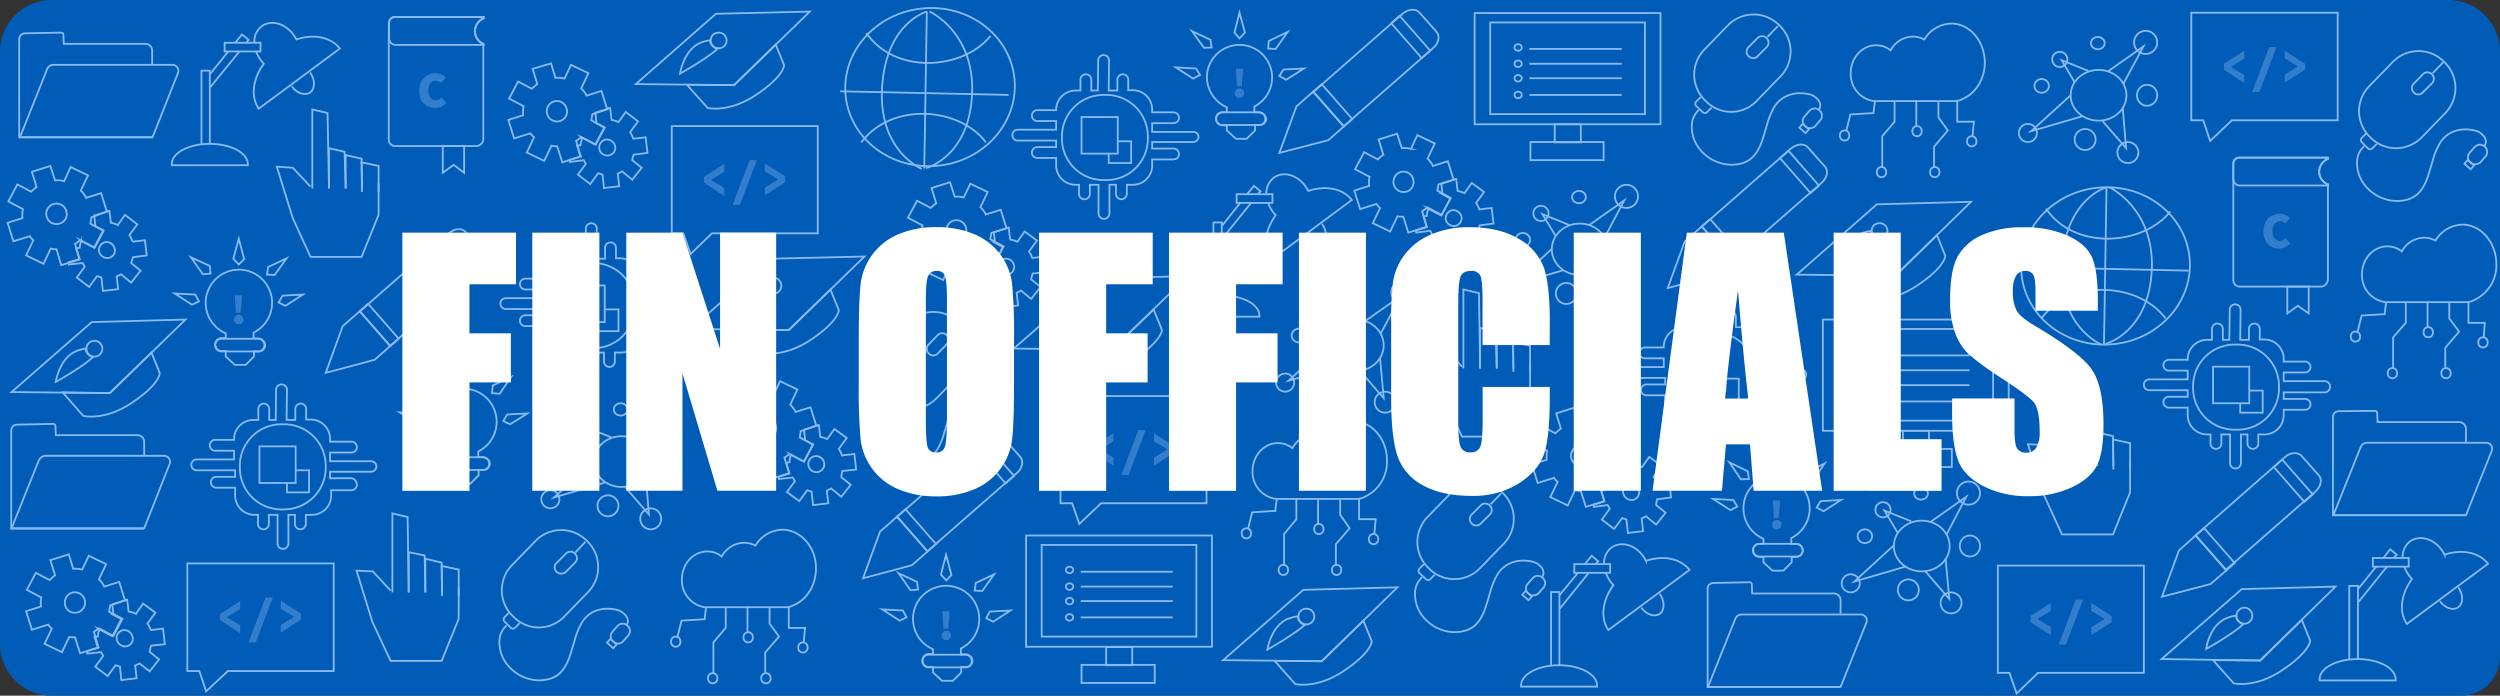 <svg id="Layer_1" data-name="Layer 1" xmlns="http://www.w3.org/2000/svg" viewBox="0 0 690 192"><rect x="0" y="0" width="690" height="192" fill="#333333" stroke="none"/><defs><style>.cls-1{fill:#005cb7;}.cls-2,.cls-4,.cls-5,.cls-6,.cls-7{fill:none;stroke:#8bbaf2;}.cls-2{stroke-miterlimit:10;stroke-width:0.5px;}.cls-3{fill:#337ecc;}.cls-4{stroke-miterlimit:10;stroke-width:0.5px;}.cls-5{stroke-miterlimit:10;stroke-width:0.5px;}.cls-6{stroke-miterlimit:10;stroke-width:0.5px;}.cls-7{stroke-miterlimit:10.05;stroke-width:0.5px;}.cls-8{isolation:isolate;}.cls-9{fill:#fff;}</style></defs><g id="Layer_3" data-name="Layer 3"><path class="cls-1" d="M679.3,192H14.3A14.3,14.3,0,0,1,0,177.7H0V14.3A14.3,14.3,0,0,1,14.3,0H675.7A14.3,14.3,0,0,1,690,14.3V181.4A10.69,10.69,0,0,1,679.3,192Z" transform="translate(0 0)"/></g><g id="Layer_1-2" data-name="Layer 1-2"><polygon class="cls-2" points="217.7 91.1 190.6 90.8 212.7 71.4 238.6 70.8 217.7 91.1"/><path class="cls-2" d="M211.9,77.3a2.19,2.19,0,1,0,3.1,0,2.12,2.12,0,0,0-3-.1Z" transform="translate(0 0)"/><path class="cls-2" d="M217.7,91.1l-13-.1,5.7,6.4s5.8,1.4,13.2-3.5c8-5.3,7.9-8.3,7.9-8.3l-2.3-5.7Z" transform="translate(0 0)"/><path class="cls-2" d="M211.9,80.5a2,2,0,0,1-.8-1.7,12.7,12.7,0,0,0-3.2.9c-4.3,2.2-5.2,8.3-5.2,8.3s7.3-4,10.3-6.9A3,3,0,0,1,211.9,80.5Z" transform="translate(0 0)"/><path class="cls-2" d="M350,56a9.87,9.87,0,0,0,1.2,2.3,12,12,0,0,0,.9,1.1c-3,4.1-3.7,9-1.4,12.4l22.4-16.6c-2.5-3.2-7.3-4.1-12-2.5-.2-.4-.5-.8-.8-1.3-2.3-3.2-6.1-4.2-8.7-2.4a5.51,5.51,0,0,0-2.1,4.4" transform="translate(0 0)"/><path class="cls-2" d="M364.9,61.8c1.4,2,1.4,4.5,0,5.5s-3.7.3-5.1-1.7" transform="translate(0 0)"/><line class="cls-2" x1="345.3" y1="56" x2="337.3" y2="65.9"/><polyline class="cls-2" points="344.2 53.6 346.1 51.3 347.9 52.8 347.1 53.7"/><line class="cls-2" x1="337.3" y1="62.3" x2="342.3" y2="56"/><rect class="cls-2" x="341.3" y="53.6" width="9.9" height="2.4"/><polyline class="cls-2" points="334.9 81.6 334.9 61.4 337.2 61.4 337.2 81.5"/><path class="cls-2" d="M347.6,87.4v-.3c0-3.1-4.7-5.6-10.5-5.6s-10.5,2.5-10.5,5.6v.3Z" transform="translate(0 0)"/><polygon class="cls-2" points="225.7 64.4 196.5 64.4 190.6 70.1 188.6 64.4 185.4 64.4 185.4 34.8 225.7 34.8 225.7 64.4"/><path class="cls-3" d="M194.3,50.4V48.8l5.6-3.6v2.2l-3.6,2.2v.1l3.6,2.2v2.2Z" transform="translate(0 0)"/><path class="cls-3" d="M206.9,44.2h2l-4.7,12.4h-2Z" transform="translate(0 0)"/><path class="cls-3" d="M211.1,51.8l3.6-2.2v-.1l-3.6-2.2V45.1l5.6,3.6v1.6l-5.6,3.6Z" transform="translate(0 0)"/><polygon class="cls-2" points="67.4 71.5 65.9 73 64.4 71.4 65.9 65.9 67.4 71.5"/><polygon class="cls-2" points="78.8 84.4 76.9 83.5 78 81.6 83.6 81.3 78.8 84.4"/><polygon class="cls-2" points="75.8 75.9 73.7 75.8 74 73.7 79.1 71.3 75.8 75.9"/><polygon class="cls-2" points="53 84.1 54.9 83.2 53.9 81.3 48.2 81 53 84.1"/><polygon class="cls-2" points="56 75.7 58.1 75.5 57.9 73.4 52.7 71 56 75.7"/><path class="cls-3" d="M64.6,88.2a1.3,1.3,0,1,1,1.3,1.3,1.26,1.26,0,0,1-1.3-1.22Zm.3-5-.1-1.7h2l-.1,1.7-.3,3.1H65.1Z" transform="translate(0 0)"/><path class="cls-2" d="M71.3,97H61.1a1.69,1.69,0,0,1-1.7-1.68V95.2a1.69,1.69,0,0,1,1.68-1.7H71.3A1.69,1.69,0,0,1,73,95.18v.12A1.75,1.75,0,0,1,71.3,97Z" transform="translate(0 0)"/><path class="cls-2" d="M71.2,93.4H70V91.8a9.16,9.16,0,1,0-7.7.2v1.3H61.2a1.8,1.8,0,1,0,0,3.6h1.1v1.5l2.5,2.3h3l2.3-2.3V97h1.3a1.79,1.79,0,0,0,1.8-1.78v0A2.13,2.13,0,0,0,71.2,93.4Z" transform="translate(0 0)"/><polyline class="cls-2" points="86.2 52 86.2 30.2 90.4 31.2 90.8 52"/><polyline class="cls-2" points="90.8 52 90.8 40.9 95.1 41.9 95.4 52"/><polyline class="cls-2" points="95.4 52 95.4 42.8 99.8 43.8 99.9 52"/><polyline class="cls-2" points="99.9 53 99.8 44.8 104.5 45.8 104.5 53"/><polyline class="cls-2" points="85.7 51.5 80.8 46.3 76.4 46 80.8 60.2 85.7 70.9 99.8 70.9 104.5 59.3 104.5 50.6"/><ellipse class="cls-4" cx="581.13" cy="73.4" rx="23.3" ry="21.7" transform="translate(-4.37 56.24) rotate(-5.52)"/><path class="cls-2" d="M581.4,51.7s-11.7,3.1-12.4,22c-.5,16.8,11,21.4,11,21.4" transform="translate(0 0)"/><line class="cls-2" x1="581.4" y1="51.7" x2="580.7" y2="95"/><line class="cls-2" x1="557.5" y1="73.7" x2="604.1" y2="74.7"/><path class="cls-2" d="M581.2,94.9s12-3.2,12.7-20.6c.7-16.8-11.7-22.6-11.7-22.6" transform="translate(0 0)"/><path class="cls-2" d="M564.7,57.6c7.9,11.6,26.7,10.2,34.3.8" transform="translate(0 0)"/><path class="cls-2" d="M563.4,87.9c8.6-11.4,27.3-9.6,34.3,0" transform="translate(0 0)"/><path class="cls-2" d="M654.5,38.2l-.4-.4a9.9,9.9,0,0,1-.3-13.9l6.6-6.8a9.9,9.9,0,0,1,13.9-.3l.4.4a9.9,9.9,0,0,1,.3,13.9l-6.6,6.8A9.9,9.9,0,0,1,654.5,38.2Z" transform="translate(0 0)"/><path class="cls-2" d="M666.3,25.6h0a1.68,1.68,0,0,1-.24-2.35l.14-.15,2.5-2.6a1.73,1.73,0,0,1,2.4-.1l.1.1a1.73,1.73,0,0,1,.1,2.4l-2.6,2.6a1.62,1.62,0,0,1-2.3.19Z" transform="translate(0 0)"/><line class="cls-2" x1="674.3" y1="17.2" x2="671.4" y2="20.2"/><path class="cls-2" d="M656,39.7l-1.2,1.2a.85.85,0,0,1-1.2.1.94.94,0,0,1-.1-.1l-1.6-1.6a.85.85,0,0,1-.1-1.2l.1-.1,1.2-1.2" transform="translate(0 0)"/><path class="cls-2" d="M652.5,40.3c-1.8,1.8-2.3,3.7-1.8,6.5,1,5.7,7.5,10,13.7,8.3,6.5-1.8,5.8-10.3,8.9-15.4,2-3.5,5.9-4.7,10.1-3.6,1.1.3,3.7,2.1,2.3,4.2" transform="translate(0 0)"/><path class="cls-2" d="M681.9,44.9h0a1.85,1.85,0,0,1-.39-2.59l.09-.11,1.4-1.6a1.91,1.91,0,0,1,2.69-.21h0l.1.1a1.91,1.91,0,0,1,.21,2.69h0l-1.4,1.6A2.11,2.11,0,0,1,681.9,44.9Z" transform="translate(0 0)"/><rect class="cls-5" x="680.8" y="44.28" width="1.4" height="2.3" transform="translate(194.22 524.05) rotate(-48.3)"/><ellipse class="cls-2" cx="579.2" cy="26.3" rx="7.7" ry="7"/><polyline class="cls-2" points="581.8 19.7 591.6 12.8 586 23.2"/><polyline class="cls-2" points="572.6 22.7 569 16.6 576.4 19.6"/><path class="cls-2" d="M577.3,20" transform="translate(0 0)"/><polyline class="cls-2" points="585.9 29.8 585.9 30 586.8 40.9 580.3 33.4"/><polyline class="cls-2" points="574.7 32.1 560.6 36.2 571.5 26.3"/><circle class="cls-2" cx="568.5" cy="16.4" r="2.1"/><circle class="cls-2" cx="592.2" cy="11.7" r="3.2"/><circle class="cls-2" cx="587.3" cy="42.1" r="2.9"/><circle class="cls-2" cx="559.7" cy="36.7" r="2.5"/><ellipse class="cls-2" cx="592.6" cy="26.3" rx="2.8" ry="2.9"/><circle class="cls-2" cx="575.5" cy="38.5" r="2.9"/><ellipse class="cls-2" cx="563.5" cy="23.7" rx="2" ry="1.9"/><ellipse class="cls-2" cx="579" cy="11.9" rx="1.9" ry="1.7"/><polygon class="cls-2" points="645.2 33.2 616 33.2 610 38.9 608.1 33.2 604.8 33.2 604.8 3.5 645.2 3.5 645.2 33.2"/><path class="cls-3" d="M613.8,19.2V17.6l5.6-3.6v2.2l-3.6,2.2v.1l3.6,2.2v2.2Z" transform="translate(0 0)"/><path class="cls-3" d="M626.3,13h2l-4.7,12.4h-2Z" transform="translate(0 0)"/><path class="cls-3" d="M630.6,20.6l3.6-2.2v-.1l-3.6-2.2V14l5.6,3.6v1.6l-5.6,3.6Z" transform="translate(0 0)"/><path class="cls-2" d="M538.8,6.5a9,9,0,0,0-7.7,4.4,6.87,6.87,0,0,0-3.1-.8,7.17,7.17,0,0,0-6.2,3.8,6.25,6.25,0,0,0-4-1.4c-3.9,0-7,3.5-7,7.7a7.53,7.53,0,0,0,5.8,7.6,3.07,3.07,0,0,0,1,.1h21.9a4.82,4.82,0,0,0,2.4-.7c3.4-1.5,5.8-5.3,5.9-9.7C547.9,11.6,543.9,6.7,538.8,6.5Z" transform="translate(0 0)"/><polyline class="cls-2" points="522.9 27.9 522.9 33.6 519.5 37.6 519.5 46.3"/><line class="cls-2" x1="528.9" y1="27.7" x2="528.9" y2="35"/><polyline class="cls-2" points="540.2 27.9 540.2 33.6 544.8 33.6 544.4 37.6"/><polyline class="cls-2" points="535 28.1 535 32.4 537.6 36 533.8 40.5 533.8 46.3"/><path class="cls-2" d="M509.6,36l1.1-4.4,6.4-.4a31.42,31.42,0,0,1,.4-3.2" transform="translate(0 0)"/><ellipse class="cls-2" cx="509.1" cy="37.4" rx="1.3" ry="1.4"/><ellipse class="cls-2" cx="519.3" cy="47.5" rx="1.3" ry="1.4"/><ellipse class="cls-2" cx="534" cy="47.5" rx="1.3" ry="1.4"/><ellipse class="cls-2" cx="544.2" cy="39" rx="1.3" ry="1.4"/><ellipse class="cls-2" cx="529.1" cy="36.2" rx="1.3" ry="1.4"/><path class="cls-2" d="M98.9,86.3l25-21.9c1.5-1.4,3.6-1.5,4.6-.4l4.8,5.4c1,1.1.6,3.2-1,4.5L107.5,95.6" transform="translate(0 0)"/><polygon class="cls-2" points="89.9 102.9 94.6 90 99.3 85.9 107.7 95.5 103.4 99.3 89.9 102.9"/><rect class="cls-6" x="103.11" y="83.29" width="3.1" height="12.8" transform="translate(-33.16 91.24) rotate(-41.24)"/><rect class="cls-6" x="124.65" y="64.5" width="3.1" height="12.8" transform="translate(-15.44 100.78) rotate(-41.24)"/><path class="cls-2" d="M640.1,47.4a3.8,3.8,0,0,1,2.4-3.5v-.4H618.1a1.75,1.75,0,0,0-1.7,1.7V77.4a1.75,1.75,0,0,0,1.7,1.7h22.4a2,2,0,0,0,2-2V50.9A3.72,3.72,0,0,1,640.1,47.4Z" transform="translate(0 0)"/><path class="cls-2" d="M640.1,47.4a4,4,0,0,1,2.4-3.6v-.3H617.9a1.54,1.54,0,0,0-1.5,1.5v4.4a1.79,1.79,0,0,0,1.78,1.8H642.5v-.3A3.8,3.8,0,0,1,640.1,47.4Z" transform="translate(0 0)"/><polygon class="cls-2" points="637.2 86.5 634.2 84.4 631.3 86.5 631.3 79.1 637.2 79.1 637.2 86.5"/><path class="cls-3" d="M624.7,63.9c0-3.1,2-4.9,4.5-4.9a4,4,0,0,1,2.8,1.2l-1.3,1.5a2,2,0,0,0-1.5-.6c-1.1,0-2,1-2,2.7s.9,2.7,2.1,2.7a1.91,1.91,0,0,0,1.5-.8l1.3,1.5a4.12,4.12,0,0,1-3.1,1.4C626.8,68.6,624.7,67.1,624.7,63.9Z" transform="translate(0 0)"/><path class="cls-2" d="M362.1,25.7l25-21.9c1.5-1.3,3.6-1.5,4.6-.4l4.8,5.4c1,1.1.6,3.2-1,4.5L370.7,35" transform="translate(0 0)"/><polygon class="cls-2" points="353.1 42.2 357.8 29.4 362.4 25.3 370.9 34.9 366.6 38.7 353.1 42.2"/><rect class="cls-6" x="366.31" y="22.67" width="3.1" height="12.8" transform="translate(72.08 249.71) rotate(-41.24)"/><rect class="cls-6" x="387.8" y="3.8" width="3.1" height="12.8" transform="translate(89.85 259.19) rotate(-41.24)"/><ellipse class="cls-7" cx="256.69" cy="24.04" rx="23.42" ry="21.81" transform="translate(-1.12 25.66) rotate(-5.71)"/><path class="cls-2" d="M255.8,3.2s-11.7,3.1-12.4,22c-.5,16.8,11,21.4,11,21.4" transform="translate(0 0)"/><line class="cls-2" x1="255.8" y1="3.2" x2="255.1" y2="46.5"/><line class="cls-2" x1="231.9" y1="25.2" x2="278.4" y2="26.2"/><path class="cls-2" d="M255.6,46.4s12-3.1,12.7-20.6C269,8.9,256.6,3.2,256.6,3.2" transform="translate(0 0)"/><path class="cls-2" d="M239.1,9.1c8,11.6,26.7,10.2,34.3.8" transform="translate(0 0)"/><path class="cls-2" d="M237.7,39.3c8.6-11.4,27.3-9.6,34.4,0" transform="translate(0 0)"/><path class="cls-2" d="M473.1,115.2h-.9a11.46,11.46,0,0,1-11.4-11.4v-.7a11.46,11.46,0,0,1,11.4-11.4h.9a11.46,11.46,0,0,1,11.4,11.4v.7a11.39,11.39,0,0,1-11.38,11.4Z" transform="translate(0 0)"/><rect class="cls-2" x="466.2" y="97.8" width="10" height="10.1"/><polyline class="cls-2" points="476.2 104.5 479.9 104.5 479.9 110.5 473.8 110.5 473.8 107.9"/><path class="cls-2" d="M497,101.9H485.7V99.5h5.9a1.5,1.5,0,0,0,0-3h-5.9v-.9a5.34,5.34,0,0,0-5.3-5.3h-1.3V87.4a1.5,1.5,0,1,0-3,0v3h-2.4l.1-8.3a1.5,1.5,0,1,0-3,0l-.1,8.3h-1.8v-3a1.5,1.5,0,1,0-3,0v3h-1.4a5.34,5.34,0,0,0-5.3,5.3v.2H454a1.5,1.5,0,0,0,0,3h5.2v2.4H449a1.5,1.5,0,0,0,0,3h10.6v1.8h-5.2a1.5,1.5,0,0,0,0,3h5.2v2.1a5.34,5.34,0,0,0,5.3,5.3h1V119a1.5,1.5,0,0,0,3,0v-2.5h2.4v7.9a1.5,1.5,0,1,0,3,0v-7.9h1.8V119a1.54,1.54,0,0,0,1.5,1.5h0a1.54,1.54,0,0,0,1.5-1.5v-2.5h1.7a5.34,5.34,0,0,0,5.3-5.3v-1.5H492a1.5,1.5,0,0,0,0-3h-5.9v-1.8H497a1.54,1.54,0,0,0,1.5-1.5,1.47,1.47,0,0,0-1.44-1.5Z" transform="translate(0 0)"/><polygon class="cls-2" points="202.6 23.5 175.5 23.2 197.6 3.8 223.5 3.2 202.6 23.5"/><path class="cls-2" d="M196.8,9.6a2.19,2.19,0,1,0,3.1,0A2.3,2.3,0,0,0,196.8,9.6Z" transform="translate(0 0)"/><path class="cls-2" d="M202.6,23.5l-13-.1,5.7,6.4s5.8,1.4,13.2-3.5c8-5.3,7.9-8.3,7.9-8.3l-2.3-5.7Z" transform="translate(0 0)"/><path class="cls-2" d="M196.8,12.8a2.12,2.12,0,0,1-.8-1.7,11.15,11.15,0,0,0-3.1.9c-4.3,2.2-5.2,8.3-5.2,8.3s7.3-4,10.4-6.9A1.64,1.64,0,0,1,196.8,12.8Z" transform="translate(0 0)"/><ellipse class="cls-2" cx="436" cy="68.8" rx="7.7" ry="7.1"/><polyline class="cls-2" points="438.5 62.2 448.3 55.3 442.8 65.7"/><polyline class="cls-2" points="429.4 65.2 425.7 59.1 433.1 62.1"/><path class="cls-2" d="M434,62.5" transform="translate(0 0)"/><polyline class="cls-2" points="442.6 72.2 442.6 72.5 443.6 83.4 437 75.9"/><polyline class="cls-2" points="431.4 74.6 417.4 78.7 428.2 68.8"/><circle class="cls-2" cx="425.3" cy="58.9" r="2.1"/><circle class="cls-2" cx="448.9" cy="54.2" r="3.2"/><circle class="cls-2" cx="444" cy="84.6" r="2.9"/><circle class="cls-2" cx="416.4" cy="79.2" r="2.5"/><ellipse class="cls-2" cx="449.3" cy="68.8" rx="2.8" ry="2.9"/><circle class="cls-2" cx="432.3" cy="81" r="2.9"/><ellipse class="cls-2" cx="420.3" cy="66.2" rx="2" ry="1.9"/><ellipse class="cls-2" cx="435.8" cy="54.4" rx="1.9" ry="1.7"/><path class="cls-2" d="M679.9,62a8.84,8.84,0,0,0-7.7,4.4,6.87,6.87,0,0,0-3.1-.8,7.17,7.17,0,0,0-6.2,3.8,6.25,6.25,0,0,0-4-1.4c-3.9,0-7,3.5-7,7.7a7.49,7.49,0,0,0,5.9,7.6,3.07,3.07,0,0,0,1,.1h21.9a4.82,4.82,0,0,0,2.4-.7A10.54,10.54,0,0,0,689,73C689,67.1,685,62.2,679.9,62Z" transform="translate(0 0)"/><polyline class="cls-2" points="664 83.4 664 89.1 660.5 93.1 660.5 101.8"/><line class="cls-2" x1="670" y1="83.2" x2="670" y2="90.5"/><polyline class="cls-2" points="681.3 83.4 681.3 89.1 685.8 89.1 685.5 93.1"/><polyline class="cls-2" points="676 83.6 676 87.9 678.7 91.5 674.9 96 674.9 101.8"/><path class="cls-2" d="M650.7,91.5l1.1-4.4,6.4-.4a31.42,31.42,0,0,1,.4-3.2" transform="translate(0 0)"/><ellipse class="cls-2" cx="650.1" cy="92.9" rx="1.3" ry="1.4"/><ellipse class="cls-2" cx="660.3" cy="103" rx="1.3" ry="1.4"/><ellipse class="cls-2" cx="675.1" cy="103" rx="1.3" ry="1.4"/><ellipse class="cls-2" cx="685.3" cy="94.5" rx="1.3" ry="1.4"/><ellipse class="cls-2" cx="670.2" cy="91.7" rx="1.3" ry="1.4"/><path class="cls-2" d="M174.9,42.7l3.8-.5-.5-4.3-3.4.4a7.58,7.58,0,0,0-.9-1.8l2.2-3-3.4-2.6-2,2.8a7,7,0,0,0-1.9-.6l-.4-3.3-.6.1V30l-3.5,1.1.3,2.7a.35.35,0,0,0-.2.1l2.4,1.3-2.5,4.7-3.8-2,.2.2a11.48,11.48,0,0,0-.5,2l-.9.1.9,3-3,.9.1.6,3.8-.5c.2.3.4.7.6,1l-2.2,3,3.4,2.6,2.2-3c.4.1.8.3,1.2.4l.4,3.7,4.2-.5-.4-3.5q.62-.27,1.2-.6l2.8,2.3,2.6-3.3-2.6-2.1A5.55,5.55,0,0,1,174.9,42.7Zm-7,.2a2.22,2.22,0,1,1-.6-4.4,2.39,2.39,0,0,1,2.5,2A2.14,2.14,0,0,1,168,42.89Z" transform="translate(0 0)"/><path class="cls-2" d="M167.6,30.2,166,25.1l-4.1,1.3a7.34,7.34,0,0,0-1.5-2l2-4.2-4.8-2.3-1.8,3.8a7,7,0,0,0-2.5-.2l-1.2-4L147,19l1.3,4.2a16.83,16.83,0,0,0-1.5,1.3l-3.8-2-2.5,4.7,4,2.1a10.48,10.48,0,0,0-.1,2.5l-4.1,1.3,1.6,5.1,4.5-1.4a5.5,5.5,0,0,0,1,1.1l-2,4.2,4.8,2.3,2-4.2a7.78,7.78,0,0,0,1.6.2l1.4,4.4,5.1-1.6L159,38.9a7.46,7.46,0,0,0,1.4-1.1l4,2.1,2.5-4.7-3.7-2c.1-.6.2-1.1.3-1.7Zm-13,3.2a2.83,2.83,0,0,1-1.7-5.4h0a2.7,2.7,0,0,1,3.39,1.76v0a2.64,2.64,0,0,1-1.36,3.48A2,2,0,0,1,154.6,33.4Z" transform="translate(0 0)"/><rect class="cls-2" x="407" y="3.6" width="51.3" height="30.7"/><rect class="cls-2" x="411.3" y="6.2" width="42.7" height="25.3"/><rect class="cls-2" x="429.1" y="34.3" width="7.2" height="5"/><rect class="cls-2" x="422.4" y="39.2" width="20.2" height="5"/><ellipse class="cls-2" cx="419" cy="13.1" rx="1" ry="0.9"/><ellipse class="cls-2" cx="419" cy="17.6" rx="1" ry="0.9"/><ellipse class="cls-2" cx="419" cy="21.6" rx="1" ry="0.9"/><ellipse class="cls-2" cx="419" cy="26.2" rx="1" ry="0.9"/><line class="cls-2" x1="422.1" y1="21.6" x2="447.6" y2="21.6"/><line class="cls-2" x1="422.1" y1="26.2" x2="447.6" y2="26.2"/><line class="cls-2" x1="422.1" y1="13.5" x2="447.6" y2="13.5"/><line class="cls-2" x1="422.1" y1="17.6" x2="447.6" y2="17.6"/><polygon class="cls-2" points="523.1 76.1 495.9 75.8 518 56.4 544 55.7 523.1 76.1"/><path class="cls-2" d="M517.2,62.2a2.19,2.19,0,1,0,3.1,0A2.3,2.3,0,0,0,517.2,62.2Z" transform="translate(0 0)"/><path class="cls-2" d="M523.1,76.1l-13-.2,5.7,6.5s5.8,1.4,13.2-3.5c8-5.3,7.9-8.3,7.9-8.3l-2.3-5.7Z" transform="translate(0 0)"/><path class="cls-2" d="M517.3,65.4a2.12,2.12,0,0,1-.8-1.7,12.7,12.7,0,0,0-3.2.9c-4.4,2.2-5.2,8.3-5.2,8.3s7.3-4.1,10.3-6.9A1.39,1.39,0,0,1,517.3,65.4Z" transform="translate(0 0)"/><path class="cls-2" d="M131.1,8.6a3.8,3.8,0,0,1,2.4-3.5V4.7H109a1.75,1.75,0,0,0-1.7,1.7V38.6a1.75,1.75,0,0,0,1.7,1.7h22.4a2,2,0,0,0,2-2V12.2A4,4,0,0,1,131.1,8.6Z" transform="translate(0 0)"/><path class="cls-2" d="M131.1,8.6A4,4,0,0,1,133.5,5V4.7H108.9a1.54,1.54,0,0,0-1.5,1.5v4.4a1.79,1.79,0,0,0,1.78,1.8H133.5v-.3A3.72,3.72,0,0,1,131.1,8.6Z" transform="translate(0 0)"/><polygon class="cls-2" points="128.1 47.7 125.2 45.5 122.2 47.7 122.2 40.3 128.1 40.3 128.1 47.7"/><path class="cls-3" d="M115.7,25.1c0-3.1,2-4.9,4.5-4.9a4.53,4.53,0,0,1,2.9,1.2l-1.4,1.5a2,2,0,0,0-1.5-.6c-1.1,0-2,1-2,2.7s.9,2.7,2.1,2.7a1.91,1.91,0,0,0,1.5-.8l1.4,1.5a4.12,4.12,0,0,1-3.1,1.4C117.8,29.8,115.7,28.3,115.7,25.1Z" transform="translate(0 0)"/><path class="cls-2" d="M70.7,14.2a9.87,9.87,0,0,0,1.2,2.3,12,12,0,0,0,.9,1.1c-3,4.1-3.7,9-1.4,12.4L93.8,13.4c-2.5-3.2-7.3-4.1-12-2.5-.2-.4-.5-.8-.8-1.3-2.3-3.2-6.2-4.2-8.7-2.4a5.24,5.24,0,0,0-2.1,4.4" transform="translate(0 0)"/><path class="cls-2" d="M85.6,20c1.4,2,1.4,4.5,0,5.5s-3.7.3-5.1-1.7" transform="translate(0 0)"/><line class="cls-2" x1="66" y1="14.3" x2="58" y2="24.1"/><polyline class="cls-2" points="64.9 11.8 66.8 9.5 68.6 11 67.9 11.9"/><line class="cls-2" x1="58" y1="20.4" x2="63" y2="14.2"/><rect class="cls-2" x="62" y="11.8" width="9.9" height="2.4"/><polyline class="cls-2" points="55.6 39.8 55.6 19.5 57.9 19.5 57.9 39.7"/><path class="cls-2" d="M68.4,45.6v-.3c0-3.1-4.7-5.6-10.5-5.6s-10.5,2.5-10.5,5.6v.3Z" transform="translate(0 0)"/><path class="cls-2" d="M305.4,49.7h-.9a11.46,11.46,0,0,1-11.4-11.4v-.7a11.46,11.46,0,0,1,11.4-11.4h.9a11.46,11.46,0,0,1,11.4,11.4v.7a11.39,11.39,0,0,1-11.38,11.4Z" transform="translate(0 0)"/><rect class="cls-2" x="298.5" y="32.3" width="10" height="10.1"/><polyline class="cls-2" points="308.4 39 312.2 39 312.2 45 306 45 306 42.5"/><path class="cls-2" d="M329.3,36.4H318V34h5.9a1.5,1.5,0,0,0,0-3H318v-.8a5.34,5.34,0,0,0-5.3-5.3h-1.3V22a1.5,1.5,0,0,0-3,0v3H306l.1-8.3a1.5,1.5,0,1,0-3,0L303,25h-1.8V22a1.5,1.5,0,0,0-3,0v3h-1.4a5.33,5.33,0,0,0-5.3,5.2v.2h-5.2a1.5,1.5,0,0,0,0,3h5.2v2.4H280.9a1.5,1.5,0,0,0,0,3h10.6v1.8h-5.2a1.5,1.5,0,0,0,0,3h5.2v2.1a5.34,5.34,0,0,0,5.3,5.3h1v2.5a1.5,1.5,0,0,0,3,0V51h2.4v7.9a1.5,1.5,0,0,0,3,0V51H308v2.5a1.54,1.54,0,0,0,1.5,1.5h0a1.54,1.54,0,0,0,1.5-1.5V51h1.7a5.33,5.33,0,0,0,5.3-5.2V44h5.9a1.5,1.5,0,0,0,0-3H318V39.2h11.3a1.54,1.54,0,0,0,1.5-1.5A1.43,1.43,0,0,0,329.3,36.4Z" transform="translate(0 0)"/><path class="cls-2" d="M471,28.1l-.4-.4a9.9,9.9,0,0,1-.3-13.9L476.9,7a9.9,9.9,0,0,1,13.9-.3l.4.4a9.9,9.9,0,0,1,.3,13.9l-6.6,6.8a9.72,9.72,0,0,1-13.74.45Z" transform="translate(0 0)"/><path class="cls-2" d="M482.7,15.6h0a1.77,1.77,0,0,1-.22-2.48l0,0,2.6-2.6a1.73,1.73,0,0,1,2.4-.1l.1.1a1.73,1.73,0,0,1,.1,2.4l-2.6,2.6A1.72,1.72,0,0,1,482.7,15.6Z" transform="translate(0 0)"/><line class="cls-2" x1="490.7" y1="7.2" x2="487.8" y2="10.2"/><path class="cls-2" d="M472.4,29.7l-1.2,1.2a.85.85,0,0,1-1.2.1l-.1-.1-1.7-1.6a.85.85,0,0,1-.1-1.2l.1-.1,1.2-1.2" transform="translate(0 0)"/><path class="cls-2" d="M468.9,30.3c-1.8,1.8-2.3,3.7-1.8,6.5,1,5.7,7.5,10,13.6,8.3,6.5-1.8,5.8-10.3,8.9-15.4,2-3.4,5.9-4.7,10.1-3.6,1.1.3,3.7,2.1,2.3,4.2" transform="translate(0 0)"/><path class="cls-2" d="M498.3,34.9h0a1.85,1.85,0,0,1-.39-2.59l.09-.11,1.4-1.6a1.91,1.91,0,0,1,2.69-.21h0l.1.1a1.91,1.91,0,0,1,.21,2.69h0L501,34.8A2,2,0,0,1,498.3,34.9Z" transform="translate(0 0)"/><rect class="cls-5" x="497.23" y="34.31" width="1.4" height="2.3" transform="translate(140.22 383.65) rotate(-48.3)"/><path class="cls-2" d="M408.4,62.2l3.8-.5-.5-4.3-3.4.4a7.58,7.58,0,0,0-.9-1.8l2.2-3-3.4-2.5-2,2.8a12.7,12.7,0,0,0-1.9-.6l-.4-3.3-.6.1v.1l-3.5,1.1.3,2.7c-.1,0-.1.1-.2.1l2.4,1.3-2.5,4.7-3.8-2,.2.2a6.51,6.51,0,0,0-.4,1.9l-.9.1.9,3-3,.9.1.6,3.8-.5c.2.3.4.7.6,1l-2.2,3,3.4,2.6,2.2-3c.4.1.8.3,1.2.4l.4,3.7,4.2-.5-.4-3.5,1.2-.6,2.8,2.3,2.6-3.3-2.6-2.1A5.48,5.48,0,0,1,408.4,62.2Zm-6.9.2a2.39,2.39,0,0,1-2.5-1.9,2.31,2.31,0,0,1,1.9-2.5,2.39,2.39,0,0,1,2.5,2A2.27,2.27,0,0,1,401.5,62.4Z" transform="translate(0 0)"/><path class="cls-2" d="M401.2,49.6l-1.6-5.1-4.1,1.3a7.34,7.34,0,0,0-1.5-2l2-4.2-4.8-2.3-1.8,3.8a6.79,6.79,0,0,0-2.5-.2l-1.3-4-5.1,1.6,1.3,4.2a9.27,9.27,0,0,0-1.5,1.3l-3.8-2L374,46.7l4,2.1a7,7,0,0,0-.1,2.5l-4.1,1.3,1.6,5.1,4.5-1.4a5.5,5.5,0,0,0,1,1.1l-2,4.2,4.8,2.3,2-4.2a7.78,7.78,0,0,0,1.6.1l1.4,4.4,5.1-1.6-1.3-4.3a7.46,7.46,0,0,0,1.4-1.1l4,2.1,2.5-4.7-3.7-2a9.93,9.93,0,0,0,.3-1.7Zm-13,3.3a2.86,2.86,0,0,1-3.5-1.9,2.89,2.89,0,0,1,1.8-3.5A2.77,2.77,0,0,1,390,49.33s0,.05,0,.07a2.73,2.73,0,0,1-1.7,3.47Z" transform="translate(0 0)"/><path class="cls-2" d="M285,75.5l3.8-.4-.5-4.3-3.4.4a7.58,7.58,0,0,0-.9-1.8l2.2-3-3.4-2.5-2,2.8a11.79,11.79,0,0,0-2-.6l-.4-3.3-.6.1V63l-3.5,1.1.3,2.7c-.1,0-.1.1-.2.1l2.4,1.3-2.5,4.7-3.8-2,.2.2a6.51,6.51,0,0,0-.4,1.9l-.9.1.9,3-3,.9.1.6,3.8-.4c.2.3.4.7.6,1l-2.2,3,3.4,2.5,2.2-3a5.64,5.64,0,0,0,1.2.4l.4,3.7,4.2-.5-.4-3.5q.61-.27,1.2-.6l2.8,2.3,2.6-3.3-2.6-2.1C284.7,76.4,284.9,76,285,75.5Zm-7,.3a2.31,2.31,0,0,1-2.5-1.9,2.23,2.23,0,0,1,1.9-2.5,2.31,2.31,0,0,1,2.5,1.9,2.15,2.15,0,0,1-1.78,2.48Z" transform="translate(0 0)"/><path class="cls-2" d="M277.8,63l-1.6-5.1-4.1,1.3a7.34,7.34,0,0,0-1.5-2l2-4.2-4.8-2.3L266,54.5a7,7,0,0,0-2.5-.2l-1.3-4-5.1,1.6,1.3,4.2a16.83,16.83,0,0,0-1.5,1.3l-3.8-2-2.5,4.7,4,2.1a7,7,0,0,0-.1,2.5L250.4,66l1.6,5.1,4.5-1.4a5.5,5.5,0,0,0,1,1.1l-2,4.2,4.8,2.3,2-4.2a7.78,7.78,0,0,0,1.6.1l1.4,4.4,5.1-1.6-1.3-4.3a7.46,7.46,0,0,0,1.4-1.1l4,2.1L277,68l-3.7-2a9.93,9.93,0,0,0,.3-1.7Zm-13,3.3a2.85,2.85,0,0,1-3.5-1.9,2.89,2.89,0,0,1,1.8-3.5,2.77,2.77,0,0,1,3.48,1.83s0,.05,0,.07A2.89,2.89,0,0,1,264.8,66.3Z" transform="translate(0 0)"/><polygon class="cls-2" points="343.6 9 342.1 10.6 340.7 9 342.1 3.5 343.6 9"/><polygon class="cls-2" points="355 22 353.1 21 354.2 19.2 359.9 18.9 355 22"/><polygon class="cls-2" points="352.1 13.5 350 13.4 350.2 11.3 355.4 8.8 352.1 13.5"/><polygon class="cls-2" points="329.3 21.7 331.2 20.7 330.1 18.9 324.5 18.6 329.3 21.7"/><polygon class="cls-2" points="332.3 13.2 334.4 13.1 334.1 11 329 8.6 332.3 13.2"/><path class="cls-3" d="M340.8,25.7a1.3,1.3,0,1,1,1.3,1.3h0a1.21,1.21,0,0,1-1.3-1.11Zm.4-5-.1-1.7h2l-.1,1.7-.3,3.1h-1.3Z" transform="translate(0 0)"/><path class="cls-2" d="M347.5,34.5H337.3a1.69,1.69,0,0,1-1.7-1.68V32.7a1.69,1.69,0,0,1,1.68-1.7H347.5a1.69,1.69,0,0,1,1.7,1.68v.12a1.63,1.63,0,0,1-1.56,1.7Z" transform="translate(0 0)"/><path class="cls-2" d="M347.5,31h-1.3V29.4a9,9,0,1,0-13.1-8.1,9.14,9.14,0,0,0,5.5,8.3V31h-1.1a1.8,1.8,0,0,0,0,3.6h1.1V36l2.5,2.3h3l2.3-2.3V34.5h1.3a1.79,1.79,0,0,0,1.8-1.78v0A2.34,2.34,0,0,0,347.5,31Z" transform="translate(0 0)"/><path class="cls-2" d="M36.7,71l3.8-.5L40,66.3l-3.4.4a7.58,7.58,0,0,0-.9-1.8l2.2-3-3.4-2.6-2,2.8a7,7,0,0,0-1.9-.6l-.4-3.3-.6.1v.1L26,59.5l.3,2.7c-.1,0-.1.1-.2.1l2.4,1.3L26,68.3l-3.8-2,.2.2a6.51,6.51,0,0,0-.4,1.9l-1,.1.9,3-3,.9.1.6,3.8-.4c.2.3.4.7.6,1l-2.2,3,3.4,2.6,2.2-3c.4.1.8.3,1.2.4l.4,3.7,4.2-.5-.4-3.5q.61-.27,1.2-.6L36.2,78l2.6-3.3-2.6-2.1C36.4,71.9,36.6,71.5,36.7,71Zm-6.9.2a2.39,2.39,0,0,1-2.5-1.9,2.31,2.31,0,0,1,1.9-2.5,2.39,2.39,0,0,1,2.5,2A2.09,2.09,0,0,1,30,71.18Z" transform="translate(0 0)"/><path class="cls-2" d="M29.5,58.4l-1.6-5.1-4.1,1.3a7.34,7.34,0,0,0-1.5-2l2-4.2-4.8-2.3L17.7,50a6.79,6.79,0,0,0-2.5-.2l-1.3-4L8.8,47.4l1.3,4.2a16.83,16.83,0,0,0-1.5,1.3l-3.8-2L2.3,55.6l4,2.1a10,10,0,0,0-.1,2.5L2.1,61.5l1.6,5.1,4.5-1.4a5.5,5.5,0,0,0,1,1.1l-2,4.2L12,72.8l2-4.2a7.78,7.78,0,0,0,1.6.2l1.3,4.4L22,71.6l-1.3-4.3a17,17,0,0,0,1.4-1l4,2.1,2.5-4.7-3.7-2a9.93,9.93,0,0,0,.3-1.7Zm-13,3.3a2.83,2.83,0,1,1,1.77-3.59l0,.09a2.69,2.69,0,0,1-1.62,3.44Z" transform="translate(0 0)"/><path class="cls-2" d="M163.8,96.1h-.9a11.46,11.46,0,0,1-11.4-11.4V84a11.46,11.46,0,0,1,11.4-11.4h.9A11.46,11.46,0,0,1,175.2,84v.7a11.39,11.39,0,0,1-11.38,11.4Z" transform="translate(0 0)"/><rect class="cls-2" x="156.9" y="78.8" width="10" height="10.1"/><polyline class="cls-2" points="166.9 85.4 170.7 85.4 170.7 91.4 164.5 91.4 164.5 88.9"/><path class="cls-2" d="M187.8,82.8H176.5V80.4h5.9a1.5,1.5,0,0,0,0-3h-5.9v-.8a5.34,5.34,0,0,0-5.3-5.3H170V68.4a1.5,1.5,0,0,0-3,0v3h-2.4l.1-8.3a1.5,1.5,0,1,0-3,0h0l-.1,8.3h-1.8v-3a1.5,1.5,0,0,0-3,0v3h-1.4a5.34,5.34,0,0,0-5.3,5.3v.2H145a1.5,1.5,0,0,0,0,3h5.2v2.4H139.6a1.5,1.5,0,0,0,0,3h10.6V87H145a1.5,1.5,0,0,0,0,3h5.2v2.1a5.25,5.25,0,0,0,5.3,5.2h1v2.5a1.5,1.5,0,1,0,3,0V97.3h2.4v7.9a1.5,1.5,0,1,0,3,0V97.3h1.8v2.5a1.54,1.54,0,0,0,1.5,1.5h0a1.54,1.54,0,0,0,1.5-1.5V97.3h1.7a5.33,5.33,0,0,0,5.3-5.2V90.6h5.9a1.5,1.5,0,0,0,0-3h-5.9V85.9H188a1.54,1.54,0,0,0,1.5-1.5C189.2,83.5,188.6,82.8,187.8,82.8Z" transform="translate(0 0)"/><path class="cls-2" d="M42,37.9H5.3V10.8A1.63,1.63,0,0,1,6.8,9.2l10-.2c.4,0,.7.2.7.6l.1,2.5H40.2A1.88,1.88,0,0,1,42,14v3.7" transform="translate(0 0)"/><path class="cls-2" d="M13,19.1,5.5,37.9H42.1l7-17.7a1.65,1.65,0,0,0-1.4-2.3h-33A1.84,1.84,0,0,0,13,19.1Z" transform="translate(0 0)"/><polyline class="cls-2" points="569.6 128.6 569.6 106.9 573.8 107.8 574.2 128.6"/><polyline class="cls-2" points="574.2 128.6 574.2 117.5 578.5 118.5 578.8 128.6"/><polyline class="cls-2" points="578.8 128.6 578.8 119.3 583.2 120.4 583.3 128.6"/><polyline class="cls-2" points="583.3 129.6 583.2 121.3 587.9 122.3 587.9 129.6"/><polyline class="cls-2" points="569.1 128.1 564.2 122.8 559.7 122.6 564.2 136.8 569.1 147.5 583.2 147.5 587.9 135.9 587.9 127.2"/><polygon class="cls-2" points="591.7 185.7 562.5 185.7 556.6 191.4 554.6 185.7 551.4 185.7 551.4 156.1 591.7 156.1 591.7 185.7"/><path class="cls-3" d="M560.4,171.7V170l5.6-3.6v2.2l-3.6,2.2v.1l3.6,2.2v2.2Z" transform="translate(0 0)"/><path class="cls-3" d="M572.9,165.5h2l-4.7,12.4h-2Z" transform="translate(0 0)"/><path class="cls-3" d="M577.2,173.1l3.6-2.2v-.1l-3.6-2.2v-2.2l5.6,3.6v1.7l-5.6,3.6Z" transform="translate(0 0)"/><polygon class="cls-2" points="623.8 182.3 596.6 181.9 618.7 162.6 644.6 161.9 623.8 182.3"/><path class="cls-2" d="M617.9,168.4a2.19,2.19,0,1,0,3.1,0,2.12,2.12,0,0,0-3-.1A.94.94,0,0,0,617.9,168.4Z" transform="translate(0 0)"/><path class="cls-2" d="M623.8,182.3l-13-.1,5.7,6.4s5.8,1.4,13.2-3.5c8-5.3,7.9-8.3,7.9-8.3l-2.3-5.7Z" transform="translate(0 0)"/><path class="cls-2" d="M618,171.6a2,2,0,0,1-.8-1.7,11.15,11.15,0,0,0-3.1.9c-4.4,2.2-5.2,8.3-5.2,8.3s7.3-4,10.3-6.9A1.44,1.44,0,0,1,618,171.6Z" transform="translate(0 0)"/><path class="cls-2" d="M247.2,143l25-21.9c1.5-1.4,3.6-1.5,4.6-.4l4.8,5.4c1,1.1.6,3.2-1,4.5l-24.8,21.7" transform="translate(0 0)"/><polygon class="cls-2" points="238.2 159.6 242.9 146.7 247.6 142.6 256 152.2 251.7 156 238.2 159.6"/><rect class="cls-6" x="251.4" y="139.97" width="3.1" height="12.8" transform="translate(-33.74 203.05) rotate(-41.24)"/><rect class="cls-6" x="272.96" y="121.18" width="3.1" height="12.8" transform="translate(-16.01 212.61) rotate(-41.24)"/><path class="cls-2" d="M663.6,156.4a9.87,9.87,0,0,0,1.2,2.3,12,12,0,0,0,.9,1.1c-3,4.1-3.7,9-1.4,12.4l22.4-16.6c-2.5-3.2-7.3-4.1-12-2.5a6.68,6.68,0,0,0-.8-1.3c-2.3-3.2-6.1-4.2-8.7-2.4a5.51,5.51,0,0,0-2.1,4.4" transform="translate(0 0)"/><path class="cls-2" d="M678.5,162.1c1.4,2,1.4,4.5,0,5.5s-3.7.3-5.1-1.7" transform="translate(0 0)"/><line class="cls-2" x1="658.8" y1="156.4" x2="650.9" y2="166.2"/><polyline class="cls-2" points="657.8 154 659.7 151.6 661.5 153.1 660.7 154"/><line class="cls-2" x1="650.8" y1="162.6" x2="655.9" y2="156.3"/><rect class="cls-2" x="654.9" y="154" width="9.9" height="2.4"/><polyline class="cls-2" points="648.4 181.9 648.4 161.7 650.8 161.7 650.8 181.9"/><path class="cls-2" d="M661.2,187.8v-.3c0-3.1-4.7-5.6-10.5-5.6s-10.5,2.5-10.5,5.6v.3Z" transform="translate(0 0)"/><polygon class="cls-2" points="333 138.9 303.9 138.9 297.9 144.6 295.9 138.9 292.7 138.9 292.7 109.3 333 109.3 333 138.9"/><path class="cls-3" d="M301.7,124.9v-1.7l5.6-3.6v2.2l-3.6,2.2v.1l3.6,2.2v2.2Z" transform="translate(0 0)"/><path class="cls-3" d="M314.2,118.7h2l-4.7,12.4h-2Z" transform="translate(0 0)"/><path class="cls-3" d="M318.5,126.3l3.6-2.2V124l-3.6-2.2v-2.2l5.6,3.6v1.7l-5.6,3.6Z" transform="translate(0 0)"/><path class="cls-2" d="M373.7,116.3a9,9,0,0,0-7.7,4.4,6.87,6.87,0,0,0-3.1-.8,7.17,7.17,0,0,0-6.2,3.8,6.25,6.25,0,0,0-4-1.4c-3.9,0-7,3.5-7,7.7a7.49,7.49,0,0,0,5.9,7.6,3.07,3.07,0,0,0,1,.1h21.9a4.82,4.82,0,0,0,2.4-.7,10.54,10.54,0,0,0,5.9-9.7C382.9,121.3,378.8,116.4,373.7,116.3Z" transform="translate(0 0)"/><polyline class="cls-2" points="357.8 137.7 357.8 143.3 354.4 147.4 354.4 156.1"/><line class="cls-2" x1="363.8" y1="137.5" x2="363.8" y2="144.8"/><polyline class="cls-2" points="375.1 137.7 375.1 143.3 379.7 143.3 379.3 147.4"/><polyline class="cls-2" points="369.9 137.9 369.9 142.1 372.5 145.8 368.7 150.2 368.7 156.1"/><path class="cls-2" d="M344.5,145.8l1.1-4.4,6.4-.4a31.42,31.42,0,0,1,.4-3.2" transform="translate(0 0)"/><ellipse class="cls-2" cx="344" cy="147.2" rx="1.3" ry="1.4"/><ellipse class="cls-2" cx="354.2" cy="157.3" rx="1.3" ry="1.4"/><ellipse class="cls-2" cx="368.9" cy="157.3" rx="1.3" ry="1.4"/><ellipse class="cls-2" cx="379.1" cy="148.8" rx="1.3" ry="1.4"/><ellipse class="cls-2" cx="364" cy="146" rx="1.3" ry="1.4"/><path class="cls-2" d="M232.5,130l3.8-.4-.5-4.3-3.4.4a7.58,7.58,0,0,0-.9-1.8l2.2-3-3.4-2.5-2,2.8a7,7,0,0,0-1.9-.6l-.4-3.3-.6.1v.1l-3.5,1.1.3,2.7a.35.35,0,0,0-.2.1l2.4,1.3-2.5,4.7-3.8-2,.2.2a6.53,6.53,0,0,0-.4,2l-.9.1.9,3-3,.9.1.6,3.8-.4c.2.3.4.7.6,1l-2.2,3,3.4,2.5,2.2-3c.4.1.8.3,1.2.4l.4,3.7,4.2-.5-.4-3.5q.62-.27,1.2-.6l2.8,2.3,2.6-3.3-2.6-2.1A6.52,6.52,0,0,1,232.5,130Zm-6.9.3a2.31,2.31,0,0,1-2.5-1.9,2.23,2.23,0,0,1,1.9-2.5,2.31,2.31,0,0,1,2.5,2A2.19,2.19,0,0,1,225.6,130.3Z" transform="translate(0 0)"/><path class="cls-2" d="M225.3,117.5l-1.6-5.1-4.1,1.3a7.34,7.34,0,0,0-1.5-2l2-4.2-4.8-2.3-1.8,3.8a7,7,0,0,0-2.5-.2l-1.3-4-5.1,1.6,1.3,4.2a16.83,16.83,0,0,0-1.5,1.3l-3.8-2-2.5,4.7,4,2.1a7,7,0,0,0-.1,2.5l-4.1,1.3,1.6,5.1,4.5-1.4a5.5,5.5,0,0,0,1,1.1l-2,4.2,4.8,2.3,2-4.2a7.78,7.78,0,0,0,1.6.2l1.3,4.4,5.1-1.6-1.3-4.3a17,17,0,0,0,1.4-1l4,2.1,2.5-4.7-3.7-2a9.93,9.93,0,0,0,.3-1.7Zm-13,3.3a2.77,2.77,0,0,1-3.48-1.83s0,0,0-.07a2.89,2.89,0,0,1,1.8-3.5,2.77,2.77,0,0,1,3.48,1.83s0,0,0,.07a2.73,2.73,0,0,1-1.7,3.47Z" transform="translate(0 0)"/><path class="cls-2" d="M244.6,110.2l-.4-.4a9.9,9.9,0,0,1-.3-13.9l6.6-6.8a9.9,9.9,0,0,1,13.9-.3l.4.4a9.9,9.9,0,0,1,.3,13.9l-6.6,6.8A9.9,9.9,0,0,1,244.6,110.2Z" transform="translate(0 0)"/><path class="cls-2" d="M256.4,97.6h0a1.68,1.68,0,0,1-.24-2.35l.14-.15,2.5-2.6a1.73,1.73,0,0,1,2.4-.1l.1.1a1.73,1.73,0,0,1,.1,2.4l-2.5,2.6a1.68,1.68,0,0,1-2.35.24Z" transform="translate(0 0)"/><line class="cls-2" x1="264.4" y1="89.3" x2="261.5" y2="92.3"/><path class="cls-2" d="M246.1,111.7l-1.2,1.2a.85.85,0,0,1-1.2.1l-.1-.1-1.7-1.6a.85.85,0,0,1-.1-1.2l.1-.1,1.2-1.2" transform="translate(0 0)"/><path class="cls-2" d="M242.6,112.4c-1.8,1.8-2.3,3.7-1.8,6.5,1,5.7,7.5,10,13.7,8.3,6.5-1.8,5.8-10.3,8.9-15.4,2-3.5,5.9-4.7,10.1-3.6,1,.3,3.7,2.1,2.3,4.2" transform="translate(0 0)"/><path class="cls-2" d="M272,116.9h0a1.85,1.85,0,0,1-.39-2.59l.09-.11,1.4-1.6a1.91,1.91,0,0,1,2.69-.21h0l.1.1a1.91,1.91,0,0,1,.21,2.69h0l-1.4,1.6A2,2,0,0,1,272,116.9Z" transform="translate(0 0)"/><rect class="cls-5" x="270.88" y="116.28" width="1.4" height="2.3" transform="translate(3.24 242.08) rotate(-48.3)"/><ellipse class="cls-2" cx="530.4" cy="150.7" rx="7.7" ry="7"/><polyline class="cls-2" points="532.9 144 542.7 137.1 537.2 147.6"/><polyline class="cls-2" points="523.8 147.1 520.1 140.9 527.5 143.9"/><path class="cls-2" d="M528.4,144.3" transform="translate(0 0)"/><polyline class="cls-2" points="537 154.1 537 154.3 538 165.3 531.4 157.7"/><polyline class="cls-2" points="525.8 156.4 511.8 160.5 522.6 150.6"/><circle class="cls-2" cx="519.7" cy="140.7" r="2.1"/><circle class="cls-2" cx="543.3" cy="136.1" r="3.2"/><circle class="cls-2" cx="538.5" cy="166.4" r="2.9"/><circle class="cls-2" cx="510.8" cy="161" r="2.5"/><ellipse class="cls-2" cx="543.7" cy="150.7" rx="2.8" ry="2.9"/><circle class="cls-2" cx="526.7" cy="162.8" r="2.9"/><ellipse class="cls-2" cx="514.7" cy="148" rx="2" ry="1.9"/><ellipse class="cls-2" cx="530.2" cy="136.2" rx="1.9" ry="1.7"/><path class="cls-2" d="M78.5,140.6h-.9a11.46,11.46,0,0,1-11.4-11.4v-.7a11.46,11.46,0,0,1,11.4-11.4h.9a11.46,11.46,0,0,1,11.4,11.4v.7A11.53,11.53,0,0,1,78.5,140.6Z" transform="translate(0 0)"/><rect class="cls-2" x="71.6" y="123.2" width="10" height="10.1"/><polyline class="cls-2" points="81.6 129.8 85.3 129.8 85.3 135.9 79.2 135.9 79.2 133.3"/><path class="cls-2" d="M102.4,127.3H91.1v-2.4H97a1.5,1.5,0,0,0,0-3H91.1v-.8a5.34,5.34,0,0,0-5.3-5.3H84.5v-2.9a1.5,1.5,0,0,0-3,0v3H79.1l.1-8.3a1.5,1.5,0,0,0-3,0l-.1,8.3H74.3v-3a1.5,1.5,0,0,0-3,0v3H69.9a5.34,5.34,0,0,0-5.3,5.3v.2H59.4a1.5,1.5,0,0,0,0,3h5.2v2.4H54.3a1.5,1.5,0,0,0,0,3H64.9v1.8H59.7a1.5,1.5,0,0,0,0,3h5.2v2.2a5.34,5.34,0,0,0,5.3,5.3h1v2.5a1.5,1.5,0,0,0,3,0v-2.5h2.4V150a1.5,1.5,0,0,0,3,0v-7.9h1.8v2.5a1.54,1.54,0,0,0,1.5,1.5h0a1.54,1.54,0,0,0,1.5-1.5v-2.5h1.7a5.34,5.34,0,0,0,5.3-5.3v-1.5H97a1.54,1.54,0,0,0,1.5-1.5c0-.8-.7-1.8-1.5-1.8H91.1v-1.8h11.3a1.54,1.54,0,0,0,1.5-1.5A1.52,1.52,0,0,0,102.4,127.3Z" transform="translate(0 0)"/><path class="cls-2" d="M216.2,146.2a8.84,8.84,0,0,0-7.7,4.4,6.87,6.87,0,0,0-3.1-.8,7.17,7.17,0,0,0-6.2,3.8,6.25,6.25,0,0,0-4-1.4c-3.9,0-7,3.5-7,7.7a7.53,7.53,0,0,0,5.8,7.6,3.07,3.07,0,0,0,1,.1h21.9a4.82,4.82,0,0,0,2.4-.7c3.4-1.5,5.8-5.3,5.9-9.7C225.4,151.3,221.3,146.4,216.2,146.2Z" transform="translate(0 0)"/><polyline class="cls-2" points="200.3 167.6 200.3 173.3 196.9 177.3 196.9 186"/><line class="cls-2" x1="206.3" y1="167.4" x2="206.3" y2="174.7"/><polyline class="cls-2" points="217.7 167.6 217.7 173.3 222.2 173.3 221.8 177.3"/><polyline class="cls-2" points="212.4 167.8 212.4 172.1 215 175.7 211.2 180.1 211.2 186"/><path class="cls-2" d="M187,175.7l1.1-4.4,6.4-.4a31.42,31.42,0,0,1,.4-3.2" transform="translate(0 0)"/><ellipse class="cls-2" cx="186.5" cy="177.1" rx="1.3" ry="1.4"/><ellipse class="cls-2" cx="196.7" cy="187.2" rx="1.3" ry="1.4"/><ellipse class="cls-2" cx="211.4" cy="187.2" rx="1.3" ry="1.4"/><ellipse class="cls-2" cx="221.6" cy="178.7" rx="1.3" ry="1.4"/><ellipse class="cls-2" cx="206.5" cy="175.9" rx="1.3" ry="1.4"/><rect class="cls-2" x="283.2" y="147.8" width="51.3" height="30.7"/><rect class="cls-2" x="287.5" y="150.4" width="42.7" height="25.3"/><rect class="cls-2" x="305.3" y="178.6" width="7.2" height="5"/><rect class="cls-2" x="298.5" y="183.5" width="20.2" height="5"/><ellipse class="cls-2" cx="295.2" cy="157.3" rx="1" ry="0.9"/><ellipse class="cls-2" cx="295.2" cy="161.9" rx="1" ry="0.9"/><ellipse class="cls-2" cx="295.2" cy="165.9" rx="1" ry="0.9"/><ellipse class="cls-2" cx="295.2" cy="170.4" rx="1" ry="0.9"/><line class="cls-2" x1="298.3" y1="165.9" x2="323.7" y2="165.9"/><line class="cls-2" x1="298.3" y1="170.4" x2="323.7" y2="170.4"/><line class="cls-2" x1="298.3" y1="157.8" x2="323.7" y2="157.8"/><line class="cls-2" x1="298.3" y1="161.9" x2="323.7" y2="161.9"/><polyline class="cls-2" points="403.9 101.7 403.9 79.9 408.2 80.9 408.5 101.7"/><polyline class="cls-2" points="408.5 101.7 408.5 90.5 412.8 91.5 413.1 101.7"/><polyline class="cls-2" points="413.1 101.7 413.1 92.4 417.6 93.4 417.7 101.7"/><polyline class="cls-2" points="417.7 102.6 417.6 94.4 422.3 95.4 422.3 102.6"/><polyline class="cls-2" points="403.5 101.2 398.6 95.9 394.1 95.7 398.5 109.8 403.5 120.5 417.6 120.5 422.3 108.9 422.3 100.2"/><polygon class="cls-2" points="92.1 185.2 62.9 185.2 56.9 190.8 55 185.2 51.7 185.2 51.7 155.5 92.1 155.5 92.1 185.2"/><path class="cls-3" d="M60.7,171.1v-1.6l5.6-3.6v2.2l-3.6,2.2v.1l3.6,2.2v2.2Z" transform="translate(0 0)"/><path class="cls-3" d="M73.3,164.9h2l-4.7,12.4h-2Z" transform="translate(0 0)"/><path class="cls-3" d="M77.5,172.5l3.6-2.2v-.1L77.5,168v-2.2l5.6,3.6V171l-5.6,3.6Z" transform="translate(0 0)"/><path class="cls-2" d="M457.4,137.8l3.8-.5-.5-4.3-3.4.4a7.58,7.58,0,0,0-.9-1.8l2.2-3-3.4-2.5-2,2.8a12.7,12.7,0,0,0-1.9-.6l-.4-3.3-.6.1v.1l-3.5,1.1.3,2.7c-.1,0-.1.1-.2.1l2.4,1.3-2.5,4.7-3.8-2,.2.2a6.53,6.53,0,0,0-.4,2l-.9.1.9,3-3,.9.1.6,3.8-.5c.2.3.4.7.6,1l-2.2,3,3.4,2.6,2.2-3c.4.1.8.3,1.2.4l.4,3.7,4.2-.5-.4-3.5,1.2-.6,2.8,2.3,2.6-3.3-2.6-2.1A5.52,5.52,0,0,1,457.4,137.8Zm-6.9.2a2.39,2.39,0,0,1-2.5-2,2.23,2.23,0,0,1,1.9-2.5,2.39,2.39,0,0,1,2.5,2,2.19,2.19,0,0,1-1.82,2.49Z" transform="translate(0 0)"/><path class="cls-2" d="M450.2,125.2l-1.6-5.1-4.1,1.3a7.34,7.34,0,0,0-1.5-2l2-4.2-4.8-2.3-1.8,3.8a7,7,0,0,0-2.5-.2l-1.3-4-5.1,1.6,1.3,4.2a9.27,9.27,0,0,0-1.5,1.3l-3.8-2-2.5,4.7,4,2.1a10.48,10.48,0,0,0-.1,2.5l-4.1,1.3,1.6,5.1,4.5-1.4a5.5,5.5,0,0,0,1,1.1l-2,4.2,4.8,2.3,2-4.2a7.78,7.78,0,0,0,1.6.2l1.4,4.4,5.1-1.6-1.3-4.3a7.46,7.46,0,0,0,1.4-1.1l4,2.1,2.5-4.7-3.7-2a9.93,9.93,0,0,0,.3-1.7Zm-13,3.3a2.86,2.86,0,0,1-3.5-1.9,2.89,2.89,0,0,1,1.8-3.5,2.77,2.77,0,0,1,3.48,1.83s0,0,0,.07a2.73,2.73,0,0,1-1.7,3.47Z" transform="translate(0 0)"/><polygon class="cls-2" points="30.3 108.5 3.2 108.2 25.3 88.9 51.2 88.2 30.3 108.5"/><path class="cls-2" d="M24.5,94.7a2.19,2.19,0,1,0,3.1,0A2.2,2.2,0,0,0,24.5,94.7Z" transform="translate(0 0)"/><path class="cls-2" d="M30.3,108.5l-13-.2,5.7,6.5s5.8,1.4,13.2-3.5c8-5.3,7.9-8.3,7.9-8.3l-2.3-5.7Z" transform="translate(0 0)"/><path class="cls-2" d="M24.5,97.9a2,2,0,0,1-.8-1.7,11.15,11.15,0,0,0-3.1.9c-4.3,2.2-5.2,8.3-5.2,8.3s7.3-4,10.3-6.9A1.74,1.74,0,0,1,24.5,97.9Z" transform="translate(0 0)"/><path class="cls-2" d="M443.2,158.1a9.87,9.87,0,0,0,1.2,2.3,12,12,0,0,0,.9,1.1c-3,4.1-3.7,9-1.4,12.4l22.4-16.6c-2.5-3.2-7.3-4.1-12-2.5a6.68,6.68,0,0,0-.8-1.3c-2.3-3.2-6.1-4.2-8.7-2.4a5.51,5.51,0,0,0-2.1,4.4" transform="translate(0 0)"/><path class="cls-2" d="M458.1,163.9c1.4,2,1.4,4.5,0,5.5s-3.7.3-5.1-1.7" transform="translate(0 0)"/><line class="cls-2" x1="438.4" y1="158.2" x2="430.5" y2="168"/><polyline class="cls-2" points="437.4 155.7 439.3 153.4 441.1 154.9 440.3 155.8"/><line class="cls-2" x1="430.4" y1="164.3" x2="435.5" y2="158.1"/><rect class="cls-2" x="434.5" y="155.7" width="9.9" height="2.4"/><polyline class="cls-2" points="428.1 183.7 428.1 163.4 430.4 163.4 430.4 183.6"/><path class="cls-2" d="M440.8,189.5v-.3c0-3.1-4.7-5.6-10.5-5.6s-10.5,2.5-10.5,5.6v.3Z" transform="translate(0 0)"/><rect class="cls-2" x="503.1" y="88.2" width="51.3" height="30.7"/><rect class="cls-2" x="507.4" y="90.8" width="42.7" height="25.3"/><rect class="cls-2" x="525.2" y="118.9" width="7.2" height="5"/><rect class="cls-2" x="518.5" y="123.9" width="20.2" height="5"/><ellipse class="cls-2" cx="515.1" cy="97.7" rx="1" ry="0.9"/><ellipse class="cls-2" cx="515.1" cy="102.2" rx="1" ry="0.9"/><ellipse class="cls-2" cx="515.1" cy="106.3" rx="1" ry="0.9"/><ellipse class="cls-2" cx="515.1" cy="110.8" rx="1" ry="0.9"/><line class="cls-2" x1="518.2" y1="106.3" x2="543.6" y2="106.3"/><line class="cls-2" x1="518.2" y1="110.8" x2="543.6" y2="110.8"/><line class="cls-2" x1="518.2" y1="98.1" x2="543.6" y2="98.1"/><line class="cls-2" x1="518.2" y1="102.2" x2="543.6" y2="102.2"/><polygon class="cls-2" points="491.9 128.1 490.4 129.7 489 128.1 490.4 122.6 491.9 128.1"/><polygon class="cls-2" points="503.3 141.1 501.4 140.1 502.5 138.3 508.1 138 503.3 141.1"/><polygon class="cls-2" points="500.4 132.6 498.3 132.4 498.5 130.4 503.6 127.9 500.4 132.6"/><polygon class="cls-2" points="477.6 140.8 479.5 139.8 478.4 138 472.8 137.7 477.6 140.8"/><polygon class="cls-2" points="480.5 132.3 482.7 132.2 482.4 130.1 477.3 127.6 480.5 132.3"/><path class="cls-3" d="M489.1,144.8a1.3,1.3,0,1,1,1.3,1.3h0a1.21,1.21,0,0,1-1.3-1.11Zm.3-5-.1-1.7h2l-.1,1.7-.3,3.1h-1.3Z" transform="translate(0 0)"/><path class="cls-2" d="M495.8,153.6H485.6a1.69,1.69,0,0,1-1.7-1.68v-.12a1.69,1.69,0,0,1,1.68-1.7H495.8a1.69,1.69,0,0,1,1.7,1.68v.12a1.63,1.63,0,0,1-1.56,1.7Z" transform="translate(0 0)"/><path class="cls-2" d="M495.7,150.1h-1.3v-1.6a9.14,9.14,0,1,0-7.7.2v1.4h-1.1a1.8,1.8,0,0,0,0,3.6h1.1v1.5l2.5,2.3h3l2.3-2.3v-1.5h1.3a1.79,1.79,0,0,0,1.8-1.78v0A2,2,0,0,0,495.7,150.1Z" transform="translate(0 0)"/><path class="cls-2" d="M617.6,118.6h-.9a11.46,11.46,0,0,1-11.4-11.4v-.7a11.46,11.46,0,0,1,11.4-11.4h.9A11.46,11.46,0,0,1,629,106.5v.7a11.39,11.39,0,0,1-11.38,11.4Z" transform="translate(0 0)"/><rect class="cls-2" x="610.8" y="101.2" width="10" height="10.1"/><polyline class="cls-2" points="620.8 107.8 624.5 107.8 624.5 113.9 618.3 113.9 618.3 111.3"/><path class="cls-2" d="M641.6,105.2H630.3v-2.4h5.9a1.5,1.5,0,0,0,0-3h-5.9V99a5.34,5.34,0,0,0-5.3-5.3h-1.3V90.8a1.5,1.5,0,1,0-3,0v3h-2.4l.1-8.3a1.5,1.5,0,0,0-3,0l-.1,8.3h-1.8v-3a1.5,1.5,0,1,0-3,0v3h-1.4a5.34,5.34,0,0,0-5.3,5.3v.2h-5.2a1.5,1.5,0,0,0,0,3h5.2v2.4H593.2a1.5,1.5,0,0,0,0,3h10.6v1.8h-5.2a1.5,1.5,0,0,0,0,3h5.2v2.1a5.34,5.34,0,0,0,5.3,5.3h1v2.5a1.5,1.5,0,0,0,3,0v-2.5h2.4v7.9a1.5,1.5,0,1,0,3,0v-7.9h1.8v2.5a1.54,1.54,0,0,0,1.5,1.5h0a1.54,1.54,0,0,0,1.5-1.5v-2.5H625a5.34,5.34,0,0,0,5.3-5.3v-1.5h5.9a1.5,1.5,0,0,0,0-3h-5.9v-1.8h11.3a1.54,1.54,0,0,0,1.5-1.5,1.5,1.5,0,0,0-1.4-1.6Z" transform="translate(0 0)"/><ellipse class="cls-2" cx="171.5" cy="127.4" rx="7.6" ry="7"/><polyline class="cls-2" points="174.1 120.8 183.8 113.9 178.3 124.3"/><polyline class="cls-2" points="164.9 123.8 161.2 117.7 168.7 120.7"/><path class="cls-2" d="M169.6,121.1" transform="translate(0 0)"/><polyline class="cls-2" points="178.2 130.9 178.2 131.1 179.1 142 172.6 134.5"/><polyline class="cls-2" points="166.9 133.2 152.9 137.3 163.7 127.4"/><circle class="cls-2" cx="160.8" cy="117.5" r="2.1"/><circle class="cls-2" cx="184.5" cy="112.9" r="3.2"/><circle class="cls-2" cx="179.6" cy="143.2" r="2.9"/><circle class="cls-2" cx="151.9" cy="137.8" r="2.5"/><ellipse class="cls-2" cx="184.9" cy="127.4" rx="2.8" ry="2.9"/><circle class="cls-2" cx="167.8" cy="139.6" r="2.9"/><ellipse class="cls-2" cx="155.8" cy="124.8" rx="2" ry="1.9"/><ellipse class="cls-2" cx="171.3" cy="113" rx="1.9" ry="1.7"/><polyline class="cls-2" points="108.3 163.5 108.3 141.7 112.5 142.7 112.8 163.5"/><polyline class="cls-2" points="112.8 163.5 112.8 152.4 117.2 153.3 117.4 163.5"/><polyline class="cls-2" points="117.4 163.5 117.4 154.2 121.9 155.3 122 163.5"/><polyline class="cls-2" points="122 164.5 121.9 156.2 126.6 157.2 126.6 164.5"/><polyline class="cls-2" points="107.8 163 102.9 157.7 98.4 157.5 102.8 171.7 107.8 182.4 121.9 182.4 126.6 170.8 126.6 162.1"/><polygon class="cls-2" points="364.8 182.5 337.6 182.2 359.7 162.8 385.7 162.1 364.8 182.5"/><path class="cls-2" d="M359,168.6a2.19,2.19,0,1,0,3.1,0A2.3,2.3,0,0,0,359,168.6Z" transform="translate(0 0)"/><path class="cls-2" d="M364.8,182.5l-13-.1,5.7,6.4s5.8,1.4,13.2-3.5c8-5.3,7.9-8.3,7.9-8.3l-2.3-5.7Z" transform="translate(0 0)"/><path class="cls-2" d="M359,171.8a2.12,2.12,0,0,1-.8-1.7,12.7,12.7,0,0,0-3.2.9c-4.3,2.2-5.2,8.3-5.2,8.3s7.3-4.1,10.4-6.9A1.74,1.74,0,0,1,359,171.8Z" transform="translate(0 0)"/><path class="cls-2" d="M141.9,170.4l-.4-.4a9.9,9.9,0,0,1-.3-13.9l6.6-6.8a9.9,9.9,0,0,1,13.9-.3l.4.4a9.9,9.9,0,0,1,.3,13.9l-6.6,6.8a9.72,9.72,0,0,1-13.74.45Z" transform="translate(0 0)"/><path class="cls-2" d="M153.7,157.9h0a1.68,1.68,0,0,1-.24-2.35l.14-.15,2.6-2.6a1.73,1.73,0,0,1,2.4-.1l.1.1a1.73,1.73,0,0,1,.1,2.4l-2.6,2.6A1.85,1.85,0,0,1,153.7,157.9Z" transform="translate(0 0)"/><line class="cls-2" x1="161.6" y1="149.5" x2="158.8" y2="152.5"/><path class="cls-2" d="M143.4,172l-1.2,1.2a.85.85,0,0,1-1.2.1.94.94,0,0,1-.1-.1l-1.6-1.6a.85.85,0,0,1-.1-1.2.94.94,0,0,1,.1-.1l1.2-1.2" transform="translate(0 0)"/><path class="cls-2" d="M139.8,172.6c-1.8,1.8-2.3,3.7-1.8,6.5,1,5.7,7.5,10,13.6,8.3,6.5-1.8,5.8-10.3,8.9-15.4,2-3.5,5.9-4.7,10.1-3.6,1,.3,3.7,2.1,2.3,4.2" transform="translate(0 0)"/><path class="cls-2" d="M169.3,177.1h0a1.84,1.84,0,0,1-.4-2.57.64.64,0,0,1,.1-.13l1.4-1.6a1.91,1.91,0,0,1,2.69-.21h0l.1.1a1.91,1.91,0,0,1,.21,2.69h0L172,177a1.9,1.9,0,0,1-2.68.11Z" transform="translate(0 0)"/><rect class="cls-5" x="168.15" y="176.48" width="1.4" height="2.3" transform="translate(-76.1 185.53) rotate(-48.3)"/><path class="cls-2" d="M41.7,178.2l3.8-.4-.5-4.3-3.4.4a7.58,7.58,0,0,0-.9-1.8l2.2-3-3.4-2.5-2,2.8a6.7,6.7,0,0,0-2-.6l-.4-3.3-.6.1v.1L31,166.8l.3,2.7c-.1,0-.1.1-.2.1l2.4,1.3L31,175.6l-3.8-2,.2.2a6.51,6.51,0,0,0-.4,1.9l-.9.1.9,3-3,.9.1.7,3.8-.4c.2.3.4.7.6,1l-2.2,3,3.4,2.6,2.2-3c.4.1.8.3,1.2.4l.4,3.7,4.2-.5-.4-3.5,1.2-.6,2.8,2.2,2.6-3.3-2.6-2.1A14.45,14.45,0,0,1,41.7,178.2Zm-7,.2a2.39,2.39,0,0,1-2.5-2,2.23,2.23,0,0,1,1.9-2.5,2.39,2.39,0,0,1,2.5,2A2.07,2.07,0,0,1,35,178.36Z" transform="translate(0 0)"/><path class="cls-2" d="M34.5,165.7l-1.6-5.1-4.1,1.3a7.34,7.34,0,0,0-1.5-2l2-4.2-4.8-2.3-1.8,3.8a7,7,0,0,0-2.5-.2L19,153l-5.1,1.6,1.3,4.2a9.27,9.27,0,0,0-1.5,1.3l-3.8-2-2.5,4.7,4,2.1a7,7,0,0,0-.1,2.5l-4.1,1.3,1.6,5.1,4.5-1.4a5.5,5.5,0,0,0,1,1.1l-2,4.2,4.8,2.3,2-4.2a7.78,7.78,0,0,0,1.6.1l1.4,4.4,5.1-1.6-1.3-4.3a17,17,0,0,0,1.4-1l4,2.1,2.5-4.7-3.7-2c.1-.6.2-1.1.3-1.7Zm-13,3.3A2.77,2.77,0,0,1,18,167.17s0,0,0-.07a2.89,2.89,0,0,1,1.8-3.5,2.83,2.83,0,0,1,1.7,5.4Z" transform="translate(0 0)"/><polygon class="cls-2" points="129.4 104.2 127.9 105.8 126.5 104.2 127.9 98.7 129.4 104.2"/><polygon class="cls-2" points="140.8 117.1 138.9 116.2 140 114.4 145.6 114.1 140.8 117.1"/><polygon class="cls-2" points="137.9 108.7 135.8 108.5 136 106.4 141.1 104 137.9 108.7"/><polygon class="cls-2" points="115.1 116.9 117 115.9 115.9 114.1 110.3 113.8 115.1 116.9"/><polygon class="cls-2" points="118 108.4 120.2 108.3 119.9 106.2 114.8 103.7 118 108.4"/><path class="cls-3" d="M126.6,120.9a1.3,1.3,0,1,1,1.3,1.3,1.21,1.21,0,0,1-1.3-1.11Zm.4-5-.1-1.7h2l-.1,1.7-.3,3.1h-1.3Z" transform="translate(0 0)"/><path class="cls-2" d="M133.3,129.7H123.1a1.69,1.69,0,0,1-1.7-1.68v-.12a1.69,1.69,0,0,1,1.68-1.7H133.3a1.69,1.69,0,0,1,1.7,1.68V128a1.63,1.63,0,0,1-1.56,1.7Z" transform="translate(0 0)"/><path class="cls-2" d="M133.3,126.2H132v-1.6a9.14,9.14,0,1,0-7.7.2v1.3h-1.1a1.8,1.8,0,0,0,0,3.6h1.1v1.5l2.5,2.3h3l2.3-2.3v-1.5h1.3a1.79,1.79,0,0,0,1.8-1.78v0A2,2,0,0,0,133.3,126.2Z" transform="translate(0 0)"/><polygon class="cls-2" points="262.6 158.7 261.2 160.2 259.7 158.6 261.1 153.1 262.6 158.7"/><polygon class="cls-2" points="274.1 171.6 272.2 170.6 273.2 168.8 278.9 168.5 274.1 171.6"/><polygon class="cls-2" points="271.1 163.1 269 163 269.3 160.9 274.4 158.5 271.1 163.1"/><polygon class="cls-2" points="248.3 171.3 250.2 170.4 249.2 168.5 243.5 168.2 248.3 171.3"/><polygon class="cls-2" points="251.3 162.9 253.4 162.7 253.1 160.6 248 158.2 251.3 162.9"/><path class="cls-3" d="M259.9,175.4a1.3,1.3,0,1,1,1.3,1.3h0a1.26,1.26,0,0,1-1.3-1.22Zm.3-5-.1-1.7h2l-.1,1.7-.3,3.1h-1.3Z" transform="translate(0 0)"/><path class="cls-2" d="M266.5,184.2H256.3a1.69,1.69,0,0,1-1.7-1.68v-.12a1.69,1.69,0,0,1,1.68-1.7H266.5a1.69,1.69,0,0,1,1.7,1.68v.12a1.63,1.63,0,0,1-1.56,1.7Z" transform="translate(0 0)"/><path class="cls-2" d="M266.5,180.6h-1.3V179a9.14,9.14,0,1,0-7.7.2v1.3h-1.1a1.8,1.8,0,1,0,0,3.6h1.1v1.5l2.5,2.3h3l2.3-2.3v-1.5h1.3a1.79,1.79,0,0,0,1.8-1.78v0A1.94,1.94,0,0,0,266.5,180.6Z" transform="translate(0 0)"/><path class="cls-2" d="M39.7,145.9H3.1V118.8a1.57,1.57,0,0,1,1.5-1.6l10-.2c.4,0,.7.2.7.6l.1,2.5H38a1.88,1.88,0,0,1,1.8,1.9v3.7" transform="translate(0 0)"/><path class="cls-2" d="M10.7,127.1,3.2,145.8H39.8l7-17.7a1.65,1.65,0,0,0-1.4-2.3h-33A2.26,2.26,0,0,0,10.7,127.1Z" transform="translate(0 0)"/><path class="cls-2" d="M507.9,189.6H471.3V162.5a1.57,1.57,0,0,1,1.5-1.6l10-.2c.4,0,.7.2.7.6l.1,2.5h22.6a1.88,1.88,0,0,1,1.8,1.9v3.7" transform="translate(0 0)"/><path class="cls-2" d="M478.9,170.9l-7.5,18.7H508l7.1-17.7a1.65,1.65,0,0,0-1.4-2.3h-33A1.92,1.92,0,0,0,478.9,170.9Z" transform="translate(0 0)"/><path class="cls-2" d="M680.5,142.2H643.9V115.1a1.57,1.57,0,0,1,1.5-1.6l10-.1c.4,0,.7.2.7.6l.1,2.5h22.6a1.88,1.88,0,0,1,1.8,1.9v3.7" transform="translate(0 0)"/><path class="cls-2" d="M651.5,123.5,644,142.2h36.6l7.1-17.7a1.65,1.65,0,0,0-1.4-2.3h-33A1.92,1.92,0,0,0,651.5,123.5Z" transform="translate(0 0)"/><path class="cls-2" d="M605.6,148.1l25-21.9c1.5-1.4,3.6-1.5,4.6-.4l4.8,5.4c1,1.1.6,3.2-1,4.5l-24.8,21.7" transform="translate(0 0)"/><polygon class="cls-2" points="596.7 164.7 601.4 151.9 606 147.8 614.5 157.4 610.1 161.2 596.7 164.7"/><rect class="cls-6" x="609.84" y="145.2" width="3.1" height="12.8" transform="translate(51.72 440.64) rotate(-41.24)"/><rect class="cls-6" x="631.4" y="126.27" width="3.1" height="12.8" transform="translate(69.54 450.16) rotate(-41.24)"/><path class="cls-2" d="M394.6,157.1l-.4-.4a9.9,9.9,0,0,1-.3-13.9l6.6-6.8a9.9,9.9,0,0,1,13.9-.3l.4.4a9.9,9.9,0,0,1,.3,13.9l-6.6,6.8a9.81,9.81,0,0,1-13.87.33Z" transform="translate(0 0)"/><path class="cls-2" d="M406.3,144.6h0a1.77,1.77,0,0,1-.22-2.48l0,0,2.6-2.6a1.73,1.73,0,0,1,2.4-.1l.1.1a1.73,1.73,0,0,1,.1,2.4l-2.6,2.6A1.72,1.72,0,0,1,406.3,144.6Z" transform="translate(0 0)"/><line class="cls-2" x1="414.3" y1="136.2" x2="411.4" y2="139.2"/><path class="cls-2" d="M396,158.6l-1.2,1.2a.85.85,0,0,1-1.2.1.94.94,0,0,1-.1-.1l-1.7-1.6a.85.85,0,0,1-.1-1.2.94.94,0,0,1,.1-.1l1.2-1.2" transform="translate(0 0)"/><path class="cls-2" d="M392.5,159.3c-1.8,1.8-2.3,3.7-1.8,6.5,1,5.7,7.5,10,13.6,8.3,6.5-1.8,5.8-10.3,8.9-15.4,2-3.4,5.9-4.7,10.1-3.6,1.1.3,3.7,2.1,2.3,4.2" transform="translate(0 0)"/><path class="cls-2" d="M421.9,163.9h0a1.85,1.85,0,0,1-.39-2.59l.09-.11,1.4-1.6a1.91,1.91,0,0,1,2.69-.21h0l.1.1a1.91,1.91,0,0,1,.21,2.69h0l-1.4,1.6A2.1,2.1,0,0,1,421.9,163.9Z" transform="translate(0 0)"/><rect class="cls-5" x="420.76" y="163.22" width="1.4" height="2.3" transform="translate(18.37 369.71) rotate(-48.3)"/><path class="cls-2" d="M469.3,62.9l25-21.9c1.5-1.3,3.6-1.5,4.6-.4l4.8,5.4c1,1.1.6,3.2-1,4.5L477.9,72.2" transform="translate(0 0)"/><polygon class="cls-2" points="460.3 79.5 465 66.6 469.7 62.5 478.1 72.1 473.8 75.9 460.3 79.5"/><rect class="cls-6" x="473.51" y="59.9" width="3.1" height="12.8" transform="translate(74.13 329.61) rotate(-41.24)"/><rect class="cls-6" x="495.12" y="41.04" width="3.1" height="12.8" transform="translate(91.92 339.18) rotate(-41.24)"/><ellipse class="cls-2" cx="374.2" cy="95.3" rx="7.7" ry="7.1"/><polyline class="cls-2" points="376.8 88.6 386.6 81.7 381 92.2"/><polyline class="cls-2" points="367.6 91.7 364 85.6 371.4 88.6"/><path class="cls-2" d="M372.3,88.9" transform="translate(0 0)"/><polyline class="cls-2" points="380.9 98.7 380.9 98.9 381.9 109.9 375.3 102.3"/><polyline class="cls-2" points="369.7 101.1 355.6 105.1 366.5 95.2"/><circle class="cls-2" cx="363.6" cy="85.3" r="2.1"/><circle class="cls-2" cx="387.2" cy="80.7" r="3.2"/><circle class="cls-2" cx="382.3" cy="111" r="2.9"/><circle class="cls-2" cx="354.7" cy="105.6" r="2.5"/><ellipse class="cls-2" cx="387.6" cy="95.3" rx="2.8" ry="2.9"/><circle class="cls-2" cx="370.5" cy="107.4" r="2.9"/><ellipse class="cls-2" cx="358.5" cy="92.6" rx="2" ry="1.9"/><ellipse class="cls-2" cx="374" cy="80.9" rx="1.9" ry="1.7"/><polygon class="cls-2" points="306.9 96.5 279.8 96.2 301.9 76.9 327.8 76.2 306.9 96.5"/><path class="cls-2" d="M301.1,82.7a2.19,2.19,0,1,0,3.1,0A2.2,2.2,0,0,0,301.1,82.7Z" transform="translate(0 0)"/><path class="cls-2" d="M306.9,96.5l-13-.2,5.7,6.5s5.8,1.4,13.2-3.5c8-5.3,7.9-8.2,7.9-8.2l-2.3-5.7Z" transform="translate(0 0)"/><path class="cls-2" d="M301.1,85.9a2.12,2.12,0,0,1-.8-1.7,12.7,12.7,0,0,0-3.2.9c-4.3,2.2-5.2,8.3-5.2,8.3s7.3-4.1,10.4-6.9A1.74,1.74,0,0,1,301.1,85.9Z" transform="translate(0 0)"/></g><g class="cls-8"><g class="cls-8"><path class="cls-9" d="M111.05,64.21h31.37V78.46H129.57V92H141v13.55H129.57v29.92H111.05Z" transform="translate(0 0)"/><path class="cls-9" d="M165.43,64.21v71.23H146.91V64.21Z" transform="translate(0 0)"/><path class="cls-9" d="M214.22,64.21v71.23H198l-9.64-32.38v32.38H172.86V64.21h15.49l10.39,32.07V64.21Z" transform="translate(0 0)"/><path class="cls-9" d="M279.87,105.92q0,10.72-.51,15.2a17,17,0,0,1-3.16,8.16A17.16,17.16,0,0,1,269,135a26.18,26.18,0,0,1-10.56,2,26.93,26.93,0,0,1-10.27-1.87,17.12,17.12,0,0,1-10.63-13.75,151.83,151.83,0,0,1-.52-15.4V93.73q0-10.74.5-15.2a17.05,17.05,0,0,1,10.36-13.84,26.18,26.18,0,0,1,10.56-2,26.79,26.79,0,0,1,10.28,1.87,17.13,17.13,0,0,1,10.62,13.75,150.84,150.84,0,0,1,.53,15.4ZM261.35,82.51c0-3.31-.19-5.43-.55-6.36a2.2,2.2,0,0,0-2.27-1.38,2.51,2.51,0,0,0-2.22,1.12c-.52.75-.77,3-.77,6.62v33.26q0,6.21.5,7.66a2.21,2.21,0,0,0,2.36,1.45,2.28,2.28,0,0,0,2.42-1.67c.35-1.12.53-3.77.53-8Z" transform="translate(0 0)"/><path class="cls-9" d="M286.78,64.21h31.37V78.46H305.3V92h11.44v13.55H305.3v29.92H286.78Z" transform="translate(0 0)"/><path class="cls-9" d="M322.64,64.21H354V78.46H341.16V92H352.6v13.55H341.16v29.92H322.64Z" transform="translate(0 0)"/><path class="cls-9" d="M377,64.21v71.23H358.5V64.21Z" transform="translate(0 0)"/><path class="cls-9" d="M427.71,95.23H409.18V82.84q0-5.4-.59-6.73A2.55,2.55,0,0,0,406,74.77c-1.52,0-2.49.54-2.9,1.62s-.62,3.43-.62,7v33.09q0,5.19.62,6.78a2.64,2.64,0,0,0,2.77,1.58,2.59,2.59,0,0,0,2.7-1.59q.65-1.59.64-7.45v-9h18.53v2.78q0,11.06-1.57,15.69t-6.9,8.11a23.68,23.68,0,0,1-13.18,3.48q-8.15,0-13.42-2.95a14.39,14.39,0,0,1-7-8.16q-1.71-5.22-1.71-15.69V89.33a91,91,0,0,1,.53-11.55,16.14,16.14,0,0,1,3.14-7.41,17.54,17.54,0,0,1,7.26-5.61,26.14,26.14,0,0,1,10.67-2.05q8.19,0,13.51,3.16a15.21,15.21,0,0,1,7,7.89q1.66,4.72,1.67,14.7Z" transform="translate(0 0)"/><path class="cls-9" d="M452.87,64.21v71.23H434.35V64.21Z" transform="translate(0 0)"/><path class="cls-9" d="M492.33,64.21l10.59,71.23H484l-1-12.8h-6.63l-1.11,12.8H456.11l9.45-71.23ZM482.51,110q-1.41-12.11-2.82-29.92-2.83,20.46-3.55,29.92Z" transform="translate(0 0)"/></g><g class="cls-8"><path class="cls-9" d="M524.61,64.21v57h11.26v14.26H506.09V64.21Z" transform="translate(0 0)"/></g><g class="cls-8"><path class="cls-9" d="M579,85.77h-17.2V80.49q0-3.7-.66-4.71a2.41,2.41,0,0,0-2.2-1,2.79,2.79,0,0,0-2.53,1.36,7.94,7.94,0,0,0-.86,4.14,11.61,11.61,0,0,0,1,5.37c.61,1.2,2.36,2.66,5.23,4.36q12.38,7.34,15.58,12t3.21,15.18q0,7.62-1.78,11.22t-6.88,6.05A27.25,27.25,0,0,1,560,136.94a26.56,26.56,0,0,1-12.7-2.82Q542,131.3,540.41,127t-1.63-12.37v-4.66H556v8.67c0,2.67.24,4.38.73,5.15a2.8,2.8,0,0,0,2.57,1.14,3,3,0,0,0,2.75-1.45,8.31,8.31,0,0,0,.9-4.31q0-6.3-1.71-8.23t-8.67-6.47a83.91,83.91,0,0,1-9.15-6.64,15.51,15.51,0,0,1-3.72-5.72,25.28,25.28,0,0,1-1.47-9.33q0-8.19,2.09-12a14.09,14.09,0,0,1,6.75-5.92,27,27,0,0,1,11.26-2.13A29.44,29.44,0,0,1,570.61,65c3.39,1.56,5.63,3.51,6.73,5.88S579,77.29,579,83Z" transform="translate(0 0)"/></g></g></svg>